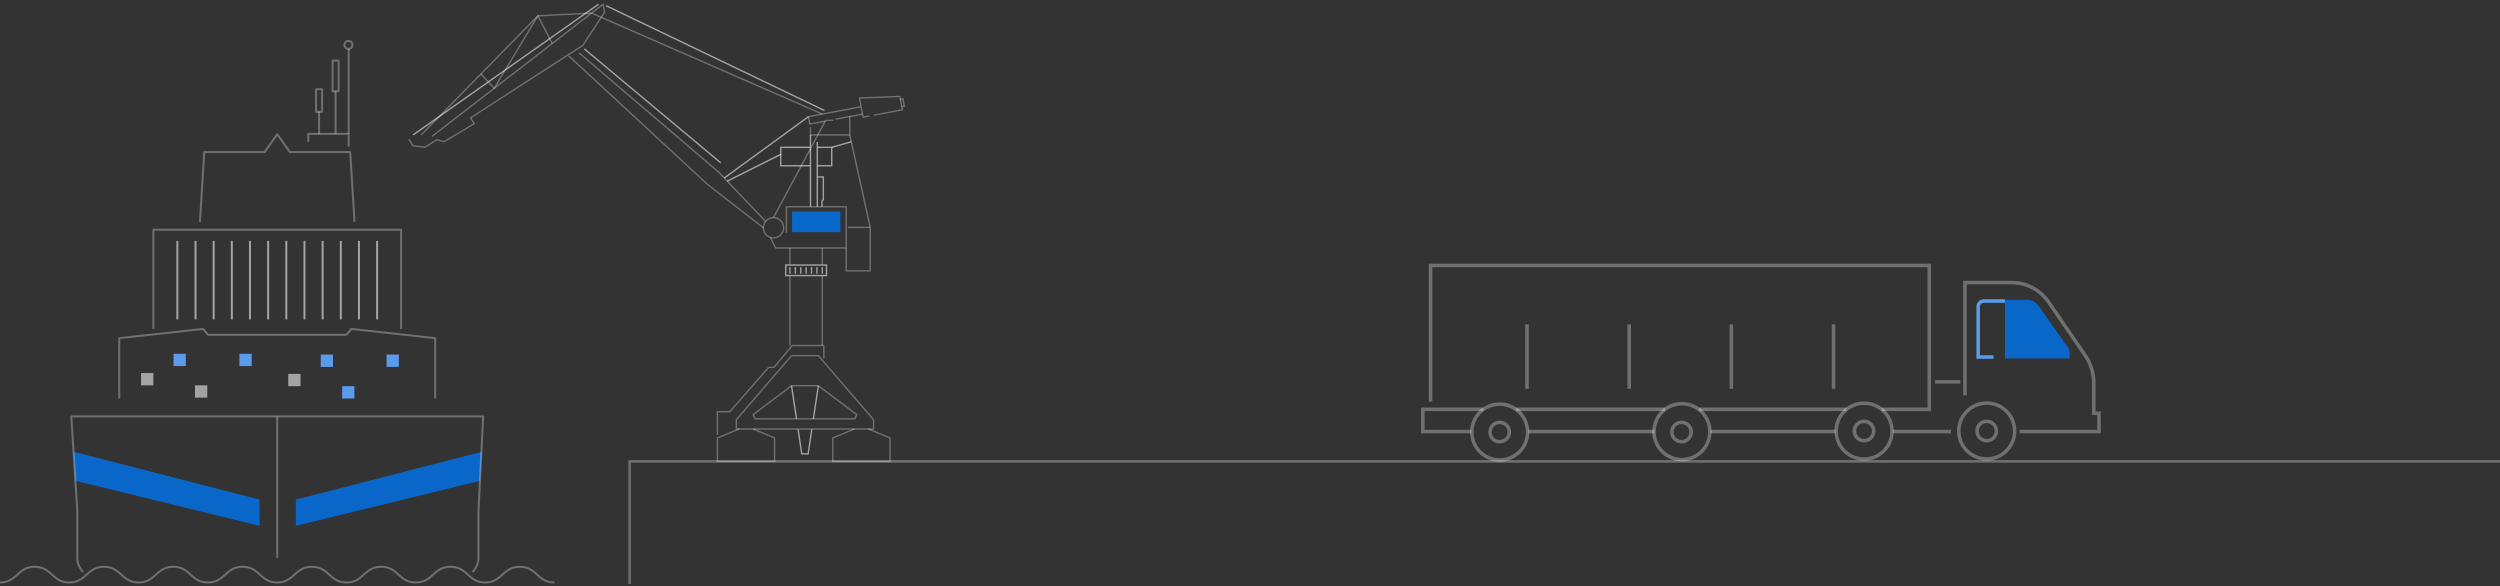 <svg width="810" height="190" viewBox="0 0 810 190" fill="none" xmlns="http://www.w3.org/2000/svg">
<rect x="0" y="0" width="810" height="190" fill="#333333" stroke="none"/>
<path d="M23.862 146.382L84.114 161.868V170.365L24.457 155.788L23.862 146.382Z" fill="#0A67CA"/>
<path d="M156.106 146.382L95.855 161.868V170.365L155.511 155.788L156.106 146.382Z" fill="#0A67CA"/>
<path d="M0 188.723C5.615 188.723 5.615 183.632 11.226 183.632C16.838 183.632 16.841 188.723 22.452 188.723C28.064 188.723 28.067 183.632 33.682 183.632C39.297 183.632 39.297 188.723 44.908 188.723C50.52 188.723 50.523 183.632 56.134 183.632C61.746 183.632 61.749 188.723 67.364 188.723C72.978 188.723 72.978 183.632 78.59 183.632C84.201 183.632 84.205 188.723 89.82 188.723C95.434 188.723 95.434 183.632 101.046 183.632C106.657 183.632 106.66 188.723 112.272 188.723C117.883 188.723 117.887 183.632 123.501 183.632C129.116 183.632 129.116 188.723 134.728 188.723C140.339 188.723 140.342 183.632 145.954 183.632C151.565 183.632 151.569 188.723 157.183 188.723C162.798 188.723 162.798 183.632 168.41 183.632C174.021 183.632 174.024 188.723 179.639 188.723" stroke="white" stroke-opacity="0.3" stroke-width="0.647" stroke-linejoin="round"/>
<path d="M155.032 165.423L156.543 134.923H23.102L25.033 165.423" stroke="white" stroke-opacity="0.3" stroke-width="0.647" stroke-linejoin="round"/>
<path d="M25.033 165.423V180.676C25.033 182.425 25.729 184.101 26.964 185.339" stroke="white" stroke-opacity="0.3" stroke-width="0.647" stroke-linejoin="round"/>
<path d="M155.032 165.423V180.676C155.032 182.425 154.337 184.101 153.102 185.339" stroke="white" stroke-opacity="0.3" stroke-width="0.647" stroke-linejoin="round"/>
<path d="M89.823 134.923V180.718" stroke="white" stroke-opacity="0.3" stroke-width="0.647" stroke-linejoin="round"/>
<path d="M141.006 129.111V109.563L113.848 106.575L112.218 108.476H89.823H67.429L65.799 106.575L38.641 109.563V129.111" stroke="white" stroke-opacity="0.3" stroke-width="0.647" stroke-linejoin="round"/>
<path d="M49.685 106.575V74.436H129.961V106.575" stroke="white" stroke-opacity="0.3" stroke-width="0.647" stroke-linejoin="round"/>
<path d="M114.866 71.903L113.465 49.27H93.891L89.822 43.477L85.754 49.27H66.177L64.779 71.903" stroke="white" stroke-opacity="0.3" stroke-width="0.647" stroke-linejoin="round"/>
<path d="M99.865 45.987V43.367H112.974V47.458" stroke="white" stroke-opacity="0.3" stroke-width="0.647" stroke-linejoin="round"/>
<path d="M112.974 43.367V15.791" stroke="white" stroke-opacity="0.3" stroke-width="0.647" stroke-linejoin="round"/>
<path d="M111.599 14.601C111.632 15.319 112.243 15.876 112.961 15.84C113.679 15.808 114.235 15.196 114.2 14.478C114.167 13.76 113.556 13.204 112.838 13.239C112.12 13.272 111.564 13.883 111.599 14.601Z" stroke="white" stroke-opacity="0.3" stroke-width="0.647" stroke-linejoin="round"/>
<path d="M109.714 19.621H107.751V29.579H109.714V19.621Z" stroke="white" stroke-opacity="0.3" stroke-width="0.647" stroke-linejoin="round"/>
<path d="M104.361 28.9H102.397V36.216H104.361V28.9Z" stroke="white" stroke-opacity="0.3" stroke-width="0.647" stroke-linejoin="round"/>
<path d="M108.73 29.579V43.367" stroke="white" stroke-opacity="0.3" stroke-width="0.647" stroke-linejoin="round"/>
<path d="M103.381 36.216V43.367" stroke="white" stroke-opacity="0.3" stroke-width="0.647" stroke-linejoin="round"/>
<path d="M60.216 114.622H56.231V118.606H60.216V114.622Z" fill="#5B9BEC"/>
<path d="M49.689 120.867H45.704V124.852H49.689V120.867Z" fill="white" fill-opacity="0.55"/>
<path d="M67.16 124.852H63.176V128.836H67.16V124.852Z" fill="white" fill-opacity="0.55"/>
<path d="M81.553 114.622H77.568V118.606H81.553V114.622Z" fill="#5B9BEC"/>
<path d="M107.896 114.893H103.911V118.878H107.896V114.893Z" fill="#5B9BEC"/>
<path d="M97.365 121.139H93.381V125.123H97.365V121.139Z" fill="white" fill-opacity="0.55"/>
<path d="M114.837 125.123H110.853V129.108H114.837V125.123Z" fill="#5B9BEC"/>
<path d="M129.233 114.893H125.248V118.878H129.233V114.893Z" fill="#5B9BEC"/>
<path d="M122.185 78.049V103.486" stroke="white" stroke-opacity="0.55" stroke-width="0.647" stroke-linejoin="round"/>
<path d="M116.302 78.049V103.486" stroke="white" stroke-opacity="0.55" stroke-width="0.647" stroke-linejoin="round"/>
<path d="M110.418 78.049V103.486" stroke="white" stroke-opacity="0.55" stroke-width="0.647" stroke-linejoin="round"/>
<path d="M104.532 78.049V103.486" stroke="white" stroke-opacity="0.55" stroke-width="0.647" stroke-linejoin="round"/>
<path d="M98.648 78.049V103.486" stroke="white" stroke-opacity="0.55" stroke-width="0.647" stroke-linejoin="round"/>
<path d="M92.766 78.049V103.486" stroke="white" stroke-opacity="0.55" stroke-width="0.647" stroke-linejoin="round"/>
<path d="M86.879 78.049V103.486" stroke="white" stroke-opacity="0.55" stroke-width="0.647" stroke-linejoin="round"/>
<path d="M80.996 78.049V103.486" stroke="white" stroke-opacity="0.55" stroke-width="0.647" stroke-linejoin="round"/>
<path d="M75.113 78.049V103.486" stroke="white" stroke-opacity="0.55" stroke-width="0.647" stroke-linejoin="round"/>
<path d="M69.227 78.049V103.486" stroke="white" stroke-opacity="0.55" stroke-width="0.647" stroke-linejoin="round"/>
<path d="M63.344 78.049V103.486" stroke="white" stroke-opacity="0.55" stroke-width="0.647" stroke-linejoin="round"/>
<path d="M57.457 78.048V103.486" stroke="white" stroke-opacity="0.55" stroke-width="0.647" stroke-linejoin="round"/>
<path d="M810 149.49H203.997V189.184" stroke="white" stroke-opacity="0.3" stroke-width="0.826" stroke-miterlimit="10"/>
<path d="M133.852 43.712L193.902 1.379" stroke="white" stroke-opacity="0.55" stroke-width="0.456" stroke-miterlimit="10"/>
<path d="M264.806 46.013V66.988" stroke="white" stroke-opacity="0.55" stroke-width="0.456" stroke-miterlimit="10"/>
<path d="M264.896 57.345H266.77V64.671L266.323 65.119V66.988" stroke="white" stroke-opacity="0.55" stroke-width="0.456" stroke-miterlimit="10"/>
<path d="M269.476 47.738L275.816 45.933" stroke="white" stroke-opacity="0.55" stroke-width="0.456" stroke-miterlimit="10"/>
<path d="M262.59 43.712V66.988" stroke="white" stroke-opacity="0.55" stroke-width="0.456" stroke-miterlimit="10"/>
<path d="M261.936 37.801L234.655 57.673" stroke="white" stroke-opacity="0.55" stroke-width="0.456" stroke-miterlimit="10"/>
<path d="M258.066 135.705L256.457 124.973" stroke="white" stroke-opacity="0.55" stroke-width="0.456" stroke-miterlimit="10"/>
<path d="M263.027 139.11L261.838 147.034H260.802H259.764L258.579 139.124" stroke="white" stroke-opacity="0.55" stroke-width="0.456" stroke-miterlimit="10"/>
<path d="M265.145 124.973L263.536 135.705" stroke="white" stroke-opacity="0.55" stroke-width="0.456" stroke-miterlimit="10"/>
<path d="M265.146 115.221H260.803H256.457L238.57 135.981V138.984H260.803H283.033V135.981L265.146 115.221Z" stroke="white" stroke-opacity="0.3" stroke-width="0.456" stroke-miterlimit="10"/>
<path d="M265.146 124.973H260.803H256.457L244.021 134.342L244.618 135.705H260.803H276.987L277.582 134.342L265.146 124.973Z" stroke="white" stroke-opacity="0.3" stroke-width="0.456" stroke-miterlimit="10"/>
<path d="M266.921 116.181V111.941H256.712L250.755 119.009H249.052L236.445 133.406H232.441V140.879" stroke="white" stroke-opacity="0.3" stroke-width="0.456" stroke-miterlimit="10"/>
<path d="M255.945 85.71V80.339" stroke="white" stroke-opacity="0.3" stroke-width="0.456" stroke-miterlimit="10"/>
<path d="M255.945 111.941V89.414" stroke="white" stroke-opacity="0.3" stroke-width="0.456" stroke-miterlimit="10"/>
<path d="M266.424 85.71V80.339" stroke="white" stroke-opacity="0.3" stroke-width="0.456" stroke-miterlimit="10"/>
<path d="M266.424 111.941V89.414" stroke="white" stroke-opacity="0.3" stroke-width="0.456" stroke-miterlimit="10"/>
<path d="M249.621 76.952L251.283 80.339H274.175V66.988H254.797V75.398" stroke="white" stroke-opacity="0.3" stroke-width="0.456" stroke-miterlimit="10"/>
<path d="M274.175 80.339V87.75H281.946V73.664H274.75" stroke="white" stroke-opacity="0.3" stroke-width="0.456" stroke-miterlimit="10"/>
<path d="M250.612 77.08C252.428 77.08 253.901 75.608 253.901 73.791C253.901 71.975 252.428 70.502 250.612 70.502C248.796 70.502 247.323 71.975 247.323 73.791C247.323 75.608 248.796 77.08 250.612 77.08Z" stroke="white" stroke-opacity="0.3" stroke-width="0.456" stroke-miterlimit="10"/>
<path d="M247.323 73.791L229.178 59.705L184.236 18.075" stroke="white" stroke-opacity="0.3" stroke-width="0.456" stroke-miterlimit="10"/>
<path d="M243.956 138.984L250.967 141.901V149.476H241.705H232.441V141.901L239.453 138.984" stroke="white" stroke-opacity="0.3" stroke-width="0.456" stroke-miterlimit="10"/>
<path d="M281.346 138.984L288.357 141.901V149.476H279.093H269.831V141.901L276.842 138.984" stroke="white" stroke-opacity="0.3" stroke-width="0.456" stroke-miterlimit="10"/>
<path d="M278.915 34.596L261.937 37.801L262.372 40.188L267.382 39.243" stroke="white" stroke-opacity="0.3" stroke-width="0.456" stroke-miterlimit="10"/>
<path d="M292.132 34.572L292.999 34.407L292.563 32.02L291.611 32.198" stroke="white" stroke-opacity="0.3" stroke-width="0.456" stroke-miterlimit="10"/>
<path d="M270.737 38.611L279.367 36.982" stroke="white" stroke-opacity="0.3" stroke-width="0.456" stroke-miterlimit="10"/>
<path d="M262.59 41.243V43.712H275.325V37.664" stroke="white" stroke-opacity="0.3" stroke-width="0.456" stroke-miterlimit="10"/>
<path d="M275.325 43.712L281.946 73.663" stroke="white" stroke-opacity="0.3" stroke-width="0.456" stroke-miterlimit="10"/>
<path d="M136.476 43.712L174.267 5.125L191.674 4.244L266.423 36.954" stroke="white" stroke-opacity="0.3" stroke-width="0.456" stroke-miterlimit="10"/>
<path d="M235.623 58.689L252.969 50.014" stroke="white" stroke-opacity="0.55" stroke-width="0.456" stroke-miterlimit="10"/>
<path d="M267.786 85.876H254.583V89.284H267.786V85.876Z" stroke="white" stroke-opacity="0.55" stroke-width="0.456" stroke-miterlimit="10"/>
<path d="M255.945 86.561V88.647" stroke="white" stroke-opacity="0.55" stroke-width="0.456" stroke-miterlimit="10"/>
<path d="M257.691 86.561V88.647" stroke="white" stroke-opacity="0.55" stroke-width="0.456" stroke-miterlimit="10"/>
<path d="M259.438 86.561V88.647" stroke="white" stroke-opacity="0.55" stroke-width="0.456" stroke-miterlimit="10"/>
<path d="M261.186 86.561V88.647" stroke="white" stroke-opacity="0.55" stroke-width="0.456" stroke-miterlimit="10"/>
<path d="M262.932 86.561V88.647" stroke="white" stroke-opacity="0.55" stroke-width="0.456" stroke-miterlimit="10"/>
<path d="M264.678 86.561V88.647" stroke="white" stroke-opacity="0.55" stroke-width="0.456" stroke-miterlimit="10"/>
<path d="M266.424 86.561V88.647" stroke="white" stroke-opacity="0.55" stroke-width="0.456" stroke-miterlimit="10"/>
<path d="M187.65 17.15L232.756 55.681L248.053 71.724" stroke="white" stroke-opacity="0.3" stroke-width="0.456" stroke-miterlimit="10"/>
<path d="M283.131 37.313L292.377 35.567L291.532 31.251L278.445 31.755L279.657 37.968L281.739 37.575" stroke="white" stroke-opacity="0.3" stroke-width="0.456" stroke-miterlimit="10"/>
<path d="M196.354 1.843L267.113 35.795" stroke="white" stroke-opacity="0.55" stroke-width="0.456" stroke-miterlimit="10"/>
<path d="M264.919 47.738H269.475V53.704H264.896" stroke="white" stroke-opacity="0.55" stroke-width="0.456" stroke-miterlimit="10"/>
<path d="M262.447 53.704H252.969V47.738H262.47" stroke="white" stroke-opacity="0.55" stroke-width="0.456" stroke-miterlimit="10"/>
<path d="M250.611 70.5L267.51 39.006H270" stroke="white" stroke-opacity="0.3" stroke-width="0.456" stroke-miterlimit="10"/>
<path d="M189.301 15.82L233.51 52.746" stroke="white" stroke-opacity="0.55" stroke-width="0.456" stroke-miterlimit="10"/>
<path d="M178.925 14.09L174.267 5.125L160.123 28.61L155.803 23.979" stroke="white" stroke-opacity="0.3" stroke-width="0.456" stroke-miterlimit="10"/>
<path d="M139.934 44.201L195.386 1.379L195.895 3.935L188.87 14.667L152.457 38.18L153.655 40.054L143.859 45.933L141.529 45.237L137.72 47.697L133.801 47.241L132.445 45.018" stroke="white" stroke-opacity="0.3" stroke-width="0.456" stroke-miterlimit="10"/>
<path d="M272.287 68.524H256.635V75.232H272.287V68.524Z" fill="#0A67CA"/>
<path d="M636.65 128.082V91.549H651.792C656.56 91.549 661.017 93.898 663.711 97.827L675.602 115.151C677.411 117.794 678.382 120.919 678.382 124.124V133.912H680.076V139.823H654.348" stroke="white" stroke-opacity="0.3" stroke-width="1.149" stroke-miterlimit="10"/>
<path d="M635.146 123.727H626.931" stroke="white" stroke-opacity="0.3" stroke-width="1.149" stroke-miterlimit="10"/>
<path d="M476.733 139.817H461V132.614H462.844H480.656" stroke="white" stroke-opacity="0.3" stroke-width="1.149" stroke-miterlimit="10"/>
<path d="M536.087 139.817H495.148" stroke="white" stroke-opacity="0.3" stroke-width="1.149" stroke-miterlimit="10"/>
<path d="M594.706 139.817H554.192" stroke="white" stroke-opacity="0.3" stroke-width="1.149" stroke-miterlimit="10"/>
<path d="M632.13 139.817H613.186" stroke="white" stroke-opacity="0.3" stroke-width="1.149" stroke-miterlimit="10"/>
<path d="M463.515 130.098V86H625.087V132.614H609.641" stroke="white" stroke-opacity="0.3" stroke-width="1.149" stroke-miterlimit="10"/>
<path d="M494.758 105.082V125.991" stroke="white" stroke-opacity="0.3" stroke-width="1.149" stroke-miterlimit="10"/>
<path d="M527.861 105.082V125.991" stroke="white" stroke-opacity="0.3" stroke-width="1.149" stroke-miterlimit="10"/>
<path d="M560.965 105.082V125.991" stroke="white" stroke-opacity="0.3" stroke-width="1.149" stroke-miterlimit="10"/>
<path d="M594.068 105.082V125.991" stroke="white" stroke-opacity="0.3" stroke-width="1.149" stroke-miterlimit="10"/>
<path d="M637.293 146.052C633.758 142.517 633.758 136.785 637.293 133.25C640.828 129.714 646.56 129.714 650.096 133.25C653.631 136.785 653.631 142.517 650.096 146.052C646.56 149.588 640.828 149.588 637.293 146.052Z" stroke="white" stroke-opacity="0.3" stroke-width="1.149" stroke-miterlimit="10"/>
<path d="M601.889 148.494C597.023 147.346 594.009 142.47 595.157 137.604C596.306 132.738 601.182 129.724 606.048 130.873C610.914 132.021 613.927 136.897 612.779 141.763C611.63 146.629 606.755 149.643 601.889 148.494Z" stroke="white" stroke-opacity="0.3" stroke-width="1.149" stroke-miterlimit="10"/>
<path d="M542.861 148.665C537.995 147.517 534.982 142.641 536.13 137.775C537.279 132.909 542.154 129.895 547.02 131.044C551.886 132.192 554.9 137.068 553.752 141.934C552.603 146.8 547.727 149.814 542.861 148.665Z" stroke="white" stroke-opacity="0.3" stroke-width="1.149" stroke-miterlimit="10"/>
<path d="M485.9 149.036C480.901 149.036 476.848 144.983 476.848 139.984C476.848 134.984 480.901 130.931 485.9 130.931C490.9 130.931 494.953 134.984 494.953 139.984C494.953 144.983 490.9 149.036 485.9 149.036Z" stroke="white" stroke-opacity="0.3" stroke-width="1.149" stroke-miterlimit="10"/>
<path d="M598.268 132.614H550.401" stroke="white" stroke-opacity="0.3" stroke-width="1.149" stroke-miterlimit="10"/>
<path d="M539.453 132.614H491.15" stroke="white" stroke-opacity="0.3" stroke-width="1.149" stroke-miterlimit="10"/>
<path d="M603.954 142.787C602.222 142.787 600.818 141.383 600.818 139.65C600.818 137.918 602.222 136.514 603.954 136.514C605.687 136.514 607.091 137.918 607.091 139.65C607.091 141.383 605.687 142.787 603.954 142.787Z" stroke="white" stroke-opacity="0.3" stroke-width="1.149" stroke-miterlimit="10"/>
<path d="M643.693 142.787C641.961 142.787 640.557 141.383 640.557 139.65C640.557 137.918 641.961 136.514 643.693 136.514C645.425 136.514 646.829 137.918 646.829 139.65C646.829 141.383 645.425 142.787 643.693 142.787Z" stroke="white" stroke-opacity="0.3" stroke-width="1.149" stroke-miterlimit="10"/>
<path d="M544.818 143.12C543.086 143.12 541.682 141.716 541.682 139.984C541.682 138.251 543.086 136.847 544.818 136.847C546.55 136.847 547.954 138.251 547.954 139.984C547.954 141.716 546.55 143.12 544.818 143.12Z" stroke="white" stroke-opacity="0.3" stroke-width="1.149" stroke-miterlimit="10"/>
<path d="M485.901 143.12C484.169 143.12 482.764 141.716 482.764 139.984C482.764 138.251 484.169 136.847 485.901 136.847C487.633 136.847 489.037 138.251 489.037 139.984C489.037 141.716 487.633 143.12 485.901 143.12Z" stroke="white" stroke-opacity="0.3" stroke-width="1.149" stroke-miterlimit="10"/>
<path d="M669.829 112.279L660.489 99.085C659.627 97.867 658.226 97.144 656.738 97.144H649.604V116.122H670.599V114.68C670.599 113.819 670.329 112.98 669.835 112.279H669.829Z" fill="#0A67CA"/>
<path d="M645.893 115.686H640.93V99.326C640.93 98.333 641.751 97.528 642.762 97.528H649.604" stroke="#5B9BEC" stroke-width="1.149" stroke-miterlimit="10"/>
</svg>

